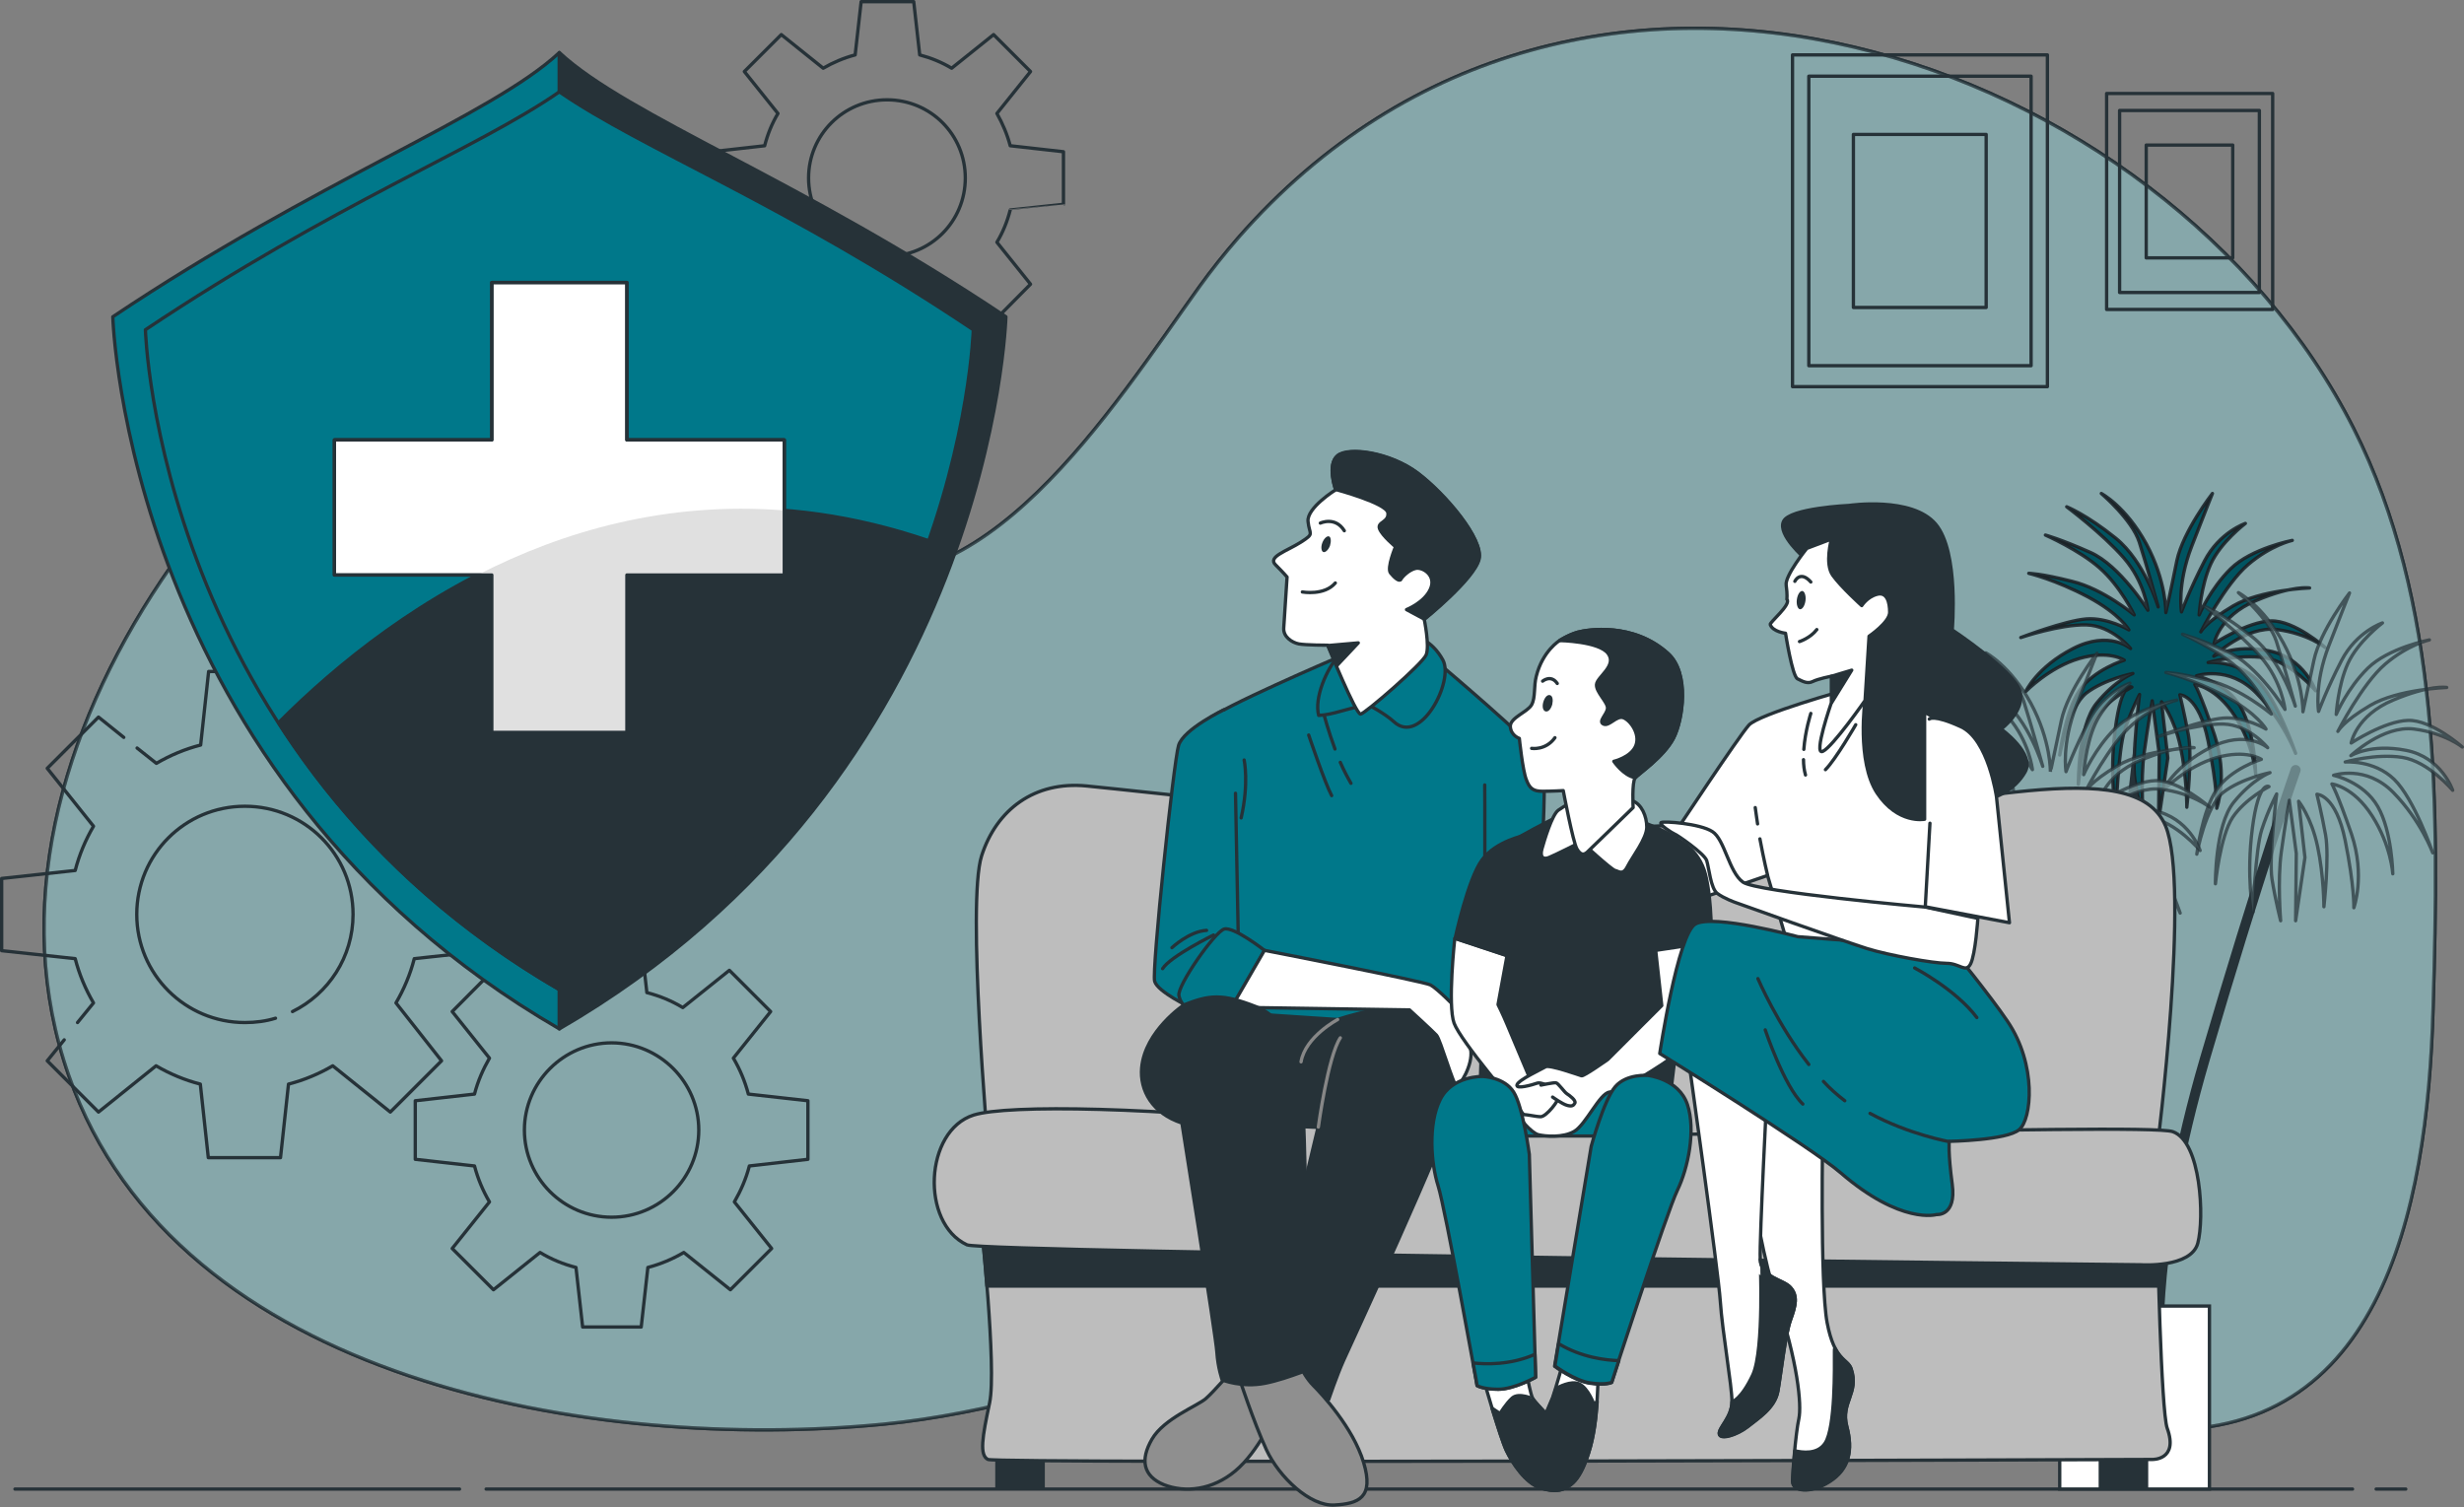 <?xml version="1.0" encoding="utf-8"?>
<!-- Generator: Adobe Illustrator 27.9.5, SVG Export Plug-In . SVG Version: 9.03 Build 54986)  -->
<svg version="1.1" id="Layer_1" xmlns="http://www.w3.org/2000/svg" xmlns:xlink="http://www.w3.org/1999/xlink" x="0px" y="0px"
	 viewBox="0 0 740.5 452.9" style="enable-background:new 0 0 740.5 452.9;" xml:space="preserve">
<rect x="0" y="0" width="740.5" height="452.9" fill="#808080" stroke="none"/>
<style type="text/css">
	.st0{fill:#87A7AA;stroke:#263238;stroke-linecap:round;stroke-linejoin:round;}
	.st1{opacity:0.7;fill:#87A7AA;stroke:#263238;stroke-linecap:round;stroke-linejoin:round;enable-background:new    ;}
	.st2{fill:none;stroke:#263238;stroke-linecap:round;stroke-linejoin:round;}
	.st3{fill:none;stroke:#263238;stroke-width:3;stroke-linecap:round;stroke-linejoin:round;}
	.st4{fill:#00788A;stroke:#263238;stroke-linecap:round;stroke-linejoin:round;}
	.st5{opacity:0.3;enable-background:new    ;}
	.st6{fill:#FFFFFF;stroke:#263238;stroke-miterlimit:10;}
	.st7{fill:#BDBDBD;stroke:#263238;stroke-linecap:round;stroke-linejoin:round;}
	.st8{fill:#263238;stroke:#263238;stroke-linecap:round;stroke-linejoin:round;}
	.st9{fill:#8F8F8F;stroke:#263238;stroke-linecap:round;stroke-linejoin:round;}
	.st10{fill:none;stroke:#878787;stroke-linecap:round;stroke-linejoin:round;}
	.st11{fill:#FFFFFF;stroke:#263238;stroke-linecap:round;stroke-linejoin:round;}
	.st12{fill:#263238;}
	.st13{fill:#E0E0E0;}
</style>
<g id="Background_Simple">
	<path class="st0" d="M707.3,128.7C651.1,17.2,475-46.2,372,71.6c-4,4.6-7.9,9.5-11.5,14.5c-26.3,36.6-65.7,100.1-113.8,84.6
		c-32.9-10.6-55.5-39.9-88.1-51.3c-42.9-15-83.8,15.7-110.1,55c-30.6,45.7-45.2,99.3-27.8,148.9C53.1,415.7,179.2,436.4,265.5,428
		c63.2-6.2,124.2-39.8,187.5-41.9c45.5-1.5,89.1,10.8,130.2,26.2c19,7.1,38,15,58.6,16.9c73.6,7,87.7-65.2,89.4-126
		C733,242.9,733.5,180.7,707.3,128.7L707.3,128.7z"/>
	<path class="st1" d="M707.3,128.7C651.1,17.2,475-46.2,372,71.6c-4,4.6-7.9,9.5-11.5,14.5c-26.3,36.6-65.7,100.1-113.8,84.6
		c-32.9-10.6-55.5-39.9-88.1-51.3c-42.9-15-83.8,15.7-110.1,55c-30.6,45.7-45.2,99.3-27.8,148.9C53.1,415.7,179.2,436.4,265.5,428
		c63.2-6.2,124.2-39.8,187.5-41.9c45.5-1.5,89.1,10.8,130.2,26.2c19,7.1,38,15,58.6,16.9c73.6,7,87.7-65.2,89.4-126
		C733,242.9,733.5,180.7,707.3,128.7L707.3,128.7z"/>
</g>
<g id="Floor">
	<line class="st2" x1="138.1" y1="447.5" x2="4.5" y2="447.5"/>
	<line class="st2" x1="707" y1="447.5" x2="146.1" y2="447.5"/>
	<line class="st2" x1="723" y1="447.5" x2="714.1" y2="447.5"/>
</g>
<g id="Gears">
	<path class="st2" d="M319.6,61.4V45.6l-16-1.8c-0.9-3.4-2.3-6.7-4-9.7l10.1-12.6l-11.1-11.1L286,20.5c-3-1.8-6.2-3.1-9.6-4l-1.8-16
		h-15.8l-1.8,16c-3.4,0.9-6.7,2.3-9.6,4l-12.6-10.1l-11.1,11.1l10.1,12.6c-1.8,3-3.1,6.2-4,9.7l-16,1.8v15.8l16,1.8
		c0.9,3.4,2.3,6.7,4,9.6l-10.1,12.6l11.1,11.2l12.6-10.1c3,1.8,6.2,3.1,9.6,4l1.8,16h15.8l1.8-16c3.4-0.9,6.7-2.3,9.6-4l12.6,10.1
		l11.1-11.2l-10.1-12.6c1.8-3,3.1-6.2,4-9.7C303.6,63.1,319.6,61.4,319.6,61.4z M266.6,77c-13,0-23.6-10.5-23.6-23.5
		s10.5-23.5,23.6-23.5s23.5,10.5,23.5,23.5S279.7,77,266.6,77z"/>
	<path class="st2" d="M19.3,312.5l-5.1,6.3l15.4,15.4l17.3-13.9c4.1,2.4,8.6,4.3,13.3,5.5l2.4,22.1h21.7l2.4-22.1
		c4.7-1.2,9.2-3.1,13.3-5.5l17.3,13.9l15.4-15.4L119,301.4c2.4-4.1,4.3-8.6,5.5-13.3l22.1-2.4V264l-22.1-2.4
		c-1.2-4.7-3.1-9.2-5.5-13.3l13.9-17.4l-15.4-15.4l-17.3,13.9c-4.1-2.4-8.6-4.3-13.3-5.5l-2.4-22.1H62.7l-2.4,22.1
		c-4.7,1.2-9.2,3.1-13.3,5.5l-5.8-4.6 M37.2,221.6l-7.6-6.1l-15.4,15.4l13.9,17.4c-2.4,4.1-4.3,8.6-5.5,13.3L0.5,264v21.7l22.1,2.4
		c1.2,4.7,3.1,9.2,5.5,13.3l-4.8,5.9 M82.8,306c-2.9,0.9-6,1.3-9.2,1.3c-17.9,0-32.5-14.5-32.5-32.5s14.5-32.5,32.5-32.5
		s32.5,14.5,32.5,32.5c0,12.8-7.4,23.9-18.2,29.2"/>
	<path class="st2" d="M242.8,348.4v-17.6l-17.9-2c-1-3.8-2.5-7.4-4.5-10.8l11.2-14l-12.4-12.4l-14,11.2c-3.3-2-6.9-3.5-10.8-4.5
		l-2-17.9H175l-2,17.9c-3.8,1-7.4,2.5-10.8,4.5l-14-11.2L135.9,304l11.2,14c-1.9,3.3-3.5,6.9-4.5,10.8l-17.8,2v17.6l17.8,2
		c1,3.8,2.5,7.4,4.5,10.8l-11.2,14l12.4,12.4l14-11.2c3.3,2,6.9,3.5,10.8,4.5l2,17.9h17.6l2-17.9c3.8-1,7.4-2.5,10.8-4.5l14,11.2
		l12.4-12.4l-11.2-14c1.9-3.3,3.5-6.9,4.5-10.8L242.8,348.4L242.8,348.4z M183.8,365.8c-14.5,0-26.2-11.8-26.2-26.2
		s11.8-26.2,26.2-26.2s26.2,11.8,26.2,26.2S198.3,365.8,183.8,365.8z"/>
</g>
<g id="Pictures">
	<rect x="538.7" y="16.5" class="st2" width="76.6" height="99.7"/>
	<rect x="543.6" y="22.9" class="st2" width="66.8" height="87"/>
	<rect x="557" y="40.4" class="st2" width="39.9" height="52"/>
	<rect x="633.1" y="28.1" class="st2" width="49.9" height="64.9"/>
	<rect x="637" y="33.2" class="st2" width="42" height="54.7"/>
	<rect x="645" y="43.6" class="st2" width="26" height="33.9"/>
</g>
<g id="Plant">
	<path class="st3" d="M689.9,231.4c0,0-11.3,32.3-27.3,86.9c-16,54.6-13.8,88.7-13.8,88.7"/>
	<path class="st3" d="M645.9,204.1c0,0-10.6,56-4.6,88.7c6,32.6-5,77.3-5,77.3"/>
	<path class="st4" d="M650.9,184.1c0,0,0.2-9.4-5.9-20.7c-6.2-11.3-13.5-15.1-13.5-15.1s9.2,7.8,11.4,14.6s5.7,19.5,5.7,19.5
		s-4-13.6-12.8-20.7c-8.8-7.1-14.7-9.4-14.7-9.4s10.7,8,17.1,15.3s7.3,15.8,7.3,15.8s-8.3-13.4-17.3-17.4s-13.5-5.2-13.5-5.2
		s10.2,4.5,16.3,9.9c6.2,5.4,10.4,14.1,10.4,14.1s-9.2-7.8-18.7-10.1c-9.5-2.4-13-2.4-13-2.4s8,1.9,17.8,7.1
		c9.7,5.2,12.3,9.9,12.3,9.9s-6.4-3.8-12.8-3.3c-6.4,0.5-19.7,5.6-19.7,5.6s11.8-4,19.7-3.8c7.8,0.2,13.3,7.1,13.3,7.1
		s-6.4-5.6-17.3,0c-10.9,5.6-14.2,12.9-14.2,12.9s7.1-7.3,16.1-9.9c9-2.6,13.5,0.5,13.5,0.5s-9.2,2.8-13.5,9.2
		c-4.3,6.4-5.9,19.3-5.9,19.3s2.6-14.3,8-18.6c5.5-4.2,14-5.9,14-5.9s-5.2,1.9-10.9,8.9s-5.5,24.4-5.5,24.4s1.4-14.3,5.2-20
		c3.8-5.6,10.9-9.2,10.9-9.2s-3.1-2.1-5,12.5c-1.9,14.6,0.2,25.2,0.2,25.2s0.7-18.8,2.6-24.7c1.9-5.9,4.5-10.8,4.5-10.8
		s-2.4,19.3-1.4,25.6s2.6,12.5,2.6,12.5s-1-12,0.2-20.7c1.2-8.7,2.4-15.5,2.4-15.5l2.1,16l-0.2,20.2l2.8-19l-1.9-16.9
		c0,0,3.8,4.7,5.7,13.6c1.9,8.9,1.9,18.1,1.9,18.1s1.7-15.1,0.5-21.6c-1.2-6.6-2.6-12.2-2.6-12.2s5.7,0,8.5,13.9s2.6,20.2,2.6,20.2
		s3.5-9.6-0.7-22.1s-5.9-15.1-5.9-15.1s6.4,0.7,12.1,9.6s6.2,17.4,6.2,17.4s-0.2-12.7-4.5-20.2s-13.3-9.4-13.3-9.4s9.7-3.3,18,5.2
		c8.3,8.5,11.8,18.1,11.8,18.1s-5.5-16.2-11.6-22.1s-14.7-5.2-14.7-5.2s9.2-2.6,17.1-1.4s15.2,9.9,15.2,9.9s-3.3-9.9-14-12
		s-16.6,1.6-16.6,1.6s9.7-9.2,19-8s14.5,5.4,14.5,5.4s-9.2-8.2-16.3-8c-7.1,0.2-17.1,6.8-17.1,6.8s1.4-8.2,12.6-12.9
		c11.1-4.7,16.1-3.8,16.1-3.8s-14.7,0.5-23,5.4s-9.7,7.8-9.7,7.8s7.3-14.3,14.2-20.2s13.3-7.3,13.3-7.3s-12.3,2.4-18.5,8.5
		s-9.5,13.9-9.5,13.9s0.5-8.7,3.5-15.3s10.4-12.2,10.4-12.2s-7.8,2.6-12.3,11.3s-6.9,15.3-6.9,15.3s-1.4-8.2,3.1-19.8
		s6.2-15.8,6.2-15.8s-8.8,11.3-10.7,20.2C652.4,177.5,650.9,184.1,650.9,184.1L650.9,184.1z"/>
	<path class="st5" d="M650.9,184.1c0,0,0.2-9.4-5.9-20.7c-6.2-11.3-13.5-15.1-13.5-15.1s9.2,7.8,11.4,14.6s5.7,19.5,5.7,19.5
		s-4-13.6-12.8-20.7c-8.8-7.1-14.7-9.4-14.7-9.4s10.7,8,17.1,15.3s7.3,15.8,7.3,15.8s-8.3-13.4-17.3-17.4s-13.5-5.2-13.5-5.2
		s10.2,4.5,16.3,9.9c6.2,5.4,10.4,14.1,10.4,14.1s-9.2-7.8-18.7-10.1c-9.5-2.4-13-2.4-13-2.4s8,1.9,17.8,7.1
		c9.7,5.2,12.3,9.9,12.3,9.9s-6.4-3.8-12.8-3.3c-6.4,0.5-19.7,5.6-19.7,5.6s11.8-4,19.7-3.8c7.8,0.2,13.3,7.1,13.3,7.1
		s-6.4-5.6-17.3,0c-10.9,5.6-14.2,12.9-14.2,12.9s7.1-7.3,16.1-9.9c9-2.6,13.5,0.5,13.5,0.5s-9.2,2.8-13.5,9.2
		c-4.3,6.4-5.9,19.3-5.9,19.3s2.6-14.3,8-18.6c5.5-4.2,14-5.9,14-5.9s-5.2,1.9-10.9,8.9s-5.5,24.4-5.5,24.4s1.4-14.3,5.2-20
		c3.8-5.6,10.9-9.2,10.9-9.2s-3.1-2.1-5,12.5c-1.9,14.6,0.2,25.2,0.2,25.2s0.7-18.8,2.6-24.7c1.9-5.9,4.5-10.8,4.5-10.8
		s-2.4,19.3-1.4,25.6s2.6,12.5,2.6,12.5s-1-12,0.2-20.7c1.2-8.7,2.4-15.5,2.4-15.5l2.1,16l-0.2,20.2l2.8-19l-1.9-16.9
		c0,0,3.8,4.7,5.7,13.6c1.9,8.9,1.9,18.1,1.9,18.1s1.7-15.1,0.5-21.6c-1.2-6.6-2.6-12.2-2.6-12.2s5.7,0,8.5,13.9s2.6,20.2,2.6,20.2
		s3.5-9.6-0.7-22.1s-5.9-15.1-5.9-15.1s6.4,0.7,12.1,9.6s6.2,17.4,6.2,17.4s-0.2-12.7-4.5-20.2s-13.3-9.4-13.3-9.4s9.7-3.3,18,5.2
		c8.3,8.5,11.8,18.1,11.8,18.1s-5.5-16.2-11.6-22.1s-14.7-5.2-14.7-5.2s9.2-2.6,17.1-1.4s15.2,9.9,15.2,9.9s-3.3-9.9-14-12
		s-16.6,1.6-16.6,1.6s9.7-9.2,19-8s14.5,5.4,14.5,5.4s-9.2-8.2-16.3-8c-7.1,0.2-17.1,6.8-17.1,6.8s1.4-8.2,12.6-12.9
		c11.1-4.7,16.1-3.8,16.1-3.8s-14.7,0.5-23,5.4s-9.7,7.8-9.7,7.8s7.3-14.3,14.2-20.2s13.3-7.3,13.3-7.3s-12.3,2.4-18.5,8.5
		s-9.5,13.9-9.5,13.9s0.5-8.7,3.5-15.3s10.4-12.2,10.4-12.2s-7.8,2.6-12.3,11.3s-6.9,15.3-6.9,15.3s-1.4-8.2,3.1-19.8
		s6.2-15.8,6.2-15.8s-8.8,11.3-10.7,20.2C652.4,177.5,650.9,184.1,650.9,184.1L650.9,184.1z"/>
	<path class="st3" d="M615.8,247.4c0,0,0.7,36.5,8.9,67.4s15.2,72.7,12.4,91.2"/>
	<path class="st1" d="M692.1,213.9c0,0,0.2-9.4-5.9-20.7c-6.2-11.3-13.5-15.1-13.5-15.1s9.2,7.8,11.4,14.6s5.7,19.5,5.7,19.5
		s-4-13.6-12.8-20.7c-8.8-7.1-14.7-9.4-14.7-9.4s10.7,8,17.1,15.3s7.3,15.8,7.3,15.8s-8.3-13.4-17.3-17.4s-13.5-5.2-13.5-5.2
		s10.2,4.5,16.3,9.9c6.2,5.4,10.4,14.1,10.4,14.1s-9.2-7.8-18.7-10.1c-9.5-2.4-13-2.4-13-2.4s8,1.9,17.8,7.1
		c9.7,5.2,12.3,9.9,12.3,9.9s-6.4-3.8-12.8-3.3s-19.7,5.6-19.7,5.6s11.8-4,19.7-3.8c7.8,0.2,13.3,7.1,13.3,7.1s-6.4-5.6-17.3,0
		c-10.9,5.6-14.2,12.9-14.2,12.9s7.1-7.3,16.1-9.9c9-2.6,13.5,0.5,13.5,0.5s-9.2,2.8-13.5,9.2c-4.3,6.4-5.9,19.3-5.9,19.3
		s2.6-14.3,8-18.6c5.5-4.2,14-5.9,14-5.9s-5.2,1.9-10.9,8.9c-5.7,7.1-5.5,24.5-5.5,24.5s1.4-14.3,5.2-20c3.8-5.6,10.9-9.2,10.9-9.2
		s-3.1-2.1-5,12.5c-1.9,14.6,0.2,25.2,0.2,25.2s0.7-18.8,2.6-24.7c1.9-5.9,4.5-10.8,4.5-10.8s-2.4,19.3-1.4,25.6s2.6,12.5,2.6,12.5
		s-1-12,0.2-20.7c1.2-8.7,2.4-15.5,2.4-15.5l2.1,16l-0.2,20.2l2.8-19l-1.9-16.9c0,0,3.8,4.7,5.7,13.6c1.9,8.9,1.9,18.1,1.9,18.1
		s1.7-15,0.5-21.6c-1.2-6.6-2.6-12.2-2.6-12.2s5.7,0,8.5,13.9c2.8,13.9,2.6,20.2,2.6,20.2s3.5-9.6-0.7-22.1
		c-4.3-12.5-5.9-15.1-5.9-15.1s6.4,0.7,12.1,9.6c5.7,8.9,6.2,17.4,6.2,17.4s-0.2-12.7-4.5-20.2s-13.3-9.4-13.3-9.4s9.7-3.3,18,5.2
		c8.3,8.5,11.8,18.1,11.8,18.1s-5.5-16.2-11.6-22.1s-14.7-5.2-14.7-5.2s9.2-2.6,17.1-1.4s15.2,9.9,15.2,9.9s-3.3-9.9-14-12
		s-16.6,1.6-16.6,1.6s9.7-9.2,19-8s14.5,5.4,14.5,5.4s-9.2-8.2-16.3-8c-7.1,0.2-17.1,6.8-17.1,6.8s1.4-8.2,12.6-12.9
		c11.1-4.7,16.1-3.8,16.1-3.8s-14.7,0.5-23,5.4s-9.7,7.8-9.7,7.8s7.3-14.3,14.2-20.2s13.3-7.3,13.3-7.3s-12.3,2.4-18.5,8.5
		s-9.5,13.9-9.5,13.9s0.5-8.7,3.5-15.3s10.4-12.2,10.4-12.2s-7.8,2.6-12.3,11.3s-6.9,15.3-6.9,15.3s-1.4-8.2,3.1-19.8
		s6.2-15.8,6.2-15.8s-8.8,11.3-10.7,20.2C693.5,207.4,692.1,213.9,692.1,213.9L692.1,213.9z"/>
	<path class="st1" d="M616.2,232c0,0,0.2-9.4-5.9-20.7c-6.2-11.3-13.5-15.1-13.5-15.1s9.2,7.8,11.4,14.6s5.7,19.5,5.7,19.5
		s-4-13.6-12.8-20.7c-8.8-7.1-14.7-9.4-14.7-9.4s10.7,8,17.1,15.3s7.3,15.8,7.3,15.8s-8.3-13.4-17.3-17.4s-13.5-5.2-13.5-5.2
		s10.2,4.5,16.3,9.9c6.2,5.4,10.4,14.1,10.4,14.1s-9.2-7.8-18.7-10.1c-9.5-2.4-13-2.4-13-2.4s8,1.9,17.8,7.1
		c9.7,5.2,12.3,9.9,12.3,9.9s-6.4-3.8-12.8-3.3c-6.4,0.5-19.7,5.6-19.7,5.6s11.8-4,19.7-3.8c7.8,0.2,13.3,7.1,13.3,7.1
		s-6.4-5.6-17.3,0c-10.9,5.6-14.2,12.9-14.2,12.9s7.1-7.3,16.1-9.9c9-2.6,13.5,0.5,13.5,0.5s-9.2,2.8-13.5,9.2s-5.9,19.3-5.9,19.3
		s2.6-14.3,8-18.6c5.5-4.2,14-5.9,14-5.9s-5.2,1.9-10.9,8.9s-5.5,24.5-5.5,24.5s1.4-14.3,5.2-20c3.8-5.6,10.9-9.2,10.9-9.2
		s-3.1-2.1-5,12.5c-1.9,14.6,0.2,25.2,0.2,25.2s0.7-18.8,2.6-24.7c1.9-5.9,4.5-10.8,4.5-10.8s-2.4,19.3-1.4,25.6s2.6,12.5,2.6,12.5
		s-1-12,0.2-20.7c1.2-8.7,2.4-15.5,2.4-15.5l2.1,16l-0.2,20.2l2.8-19l-1.9-16.9c0,0,3.8,4.7,5.7,13.6c1.9,8.9,1.9,18.1,1.9,18.1
		s1.7-15,0.5-21.6c-1.2-6.6-2.6-12.2-2.6-12.2s5.7,0,8.5,13.9s2.6,20.2,2.6,20.2s3.5-9.6-0.7-22.1s-5.9-15.1-5.9-15.1
		s6.4,0.7,12.1,9.6c5.7,8.9,6.2,17.4,6.2,17.4s-0.2-12.7-4.5-20.2c-4.3-7.5-13.3-9.4-13.3-9.4s9.7-3.3,18,5.2
		c8.3,8.5,11.8,18.1,11.8,18.1s-5.5-16.2-11.6-22.1s-14.7-5.2-14.7-5.2s9.2-2.6,17.1-1.4s15.2,9.9,15.2,9.9s-3.3-9.9-14-12
		c-10.7-2.1-16.6,1.6-16.6,1.6s9.7-9.2,19-8s14.5,5.4,14.5,5.4s-9.2-8.2-16.3-8c-7.1,0.2-17.1,6.8-17.1,6.8s1.4-8.2,12.6-12.9
		c11.1-4.7,16.1-3.8,16.1-3.8s-14.7,0.5-23,5.4s-9.7,7.8-9.7,7.8s7.3-14.3,14.2-20.2s13.3-7.3,13.3-7.3s-12.3,2.4-18.5,8.5
		s-9.5,13.9-9.5,13.9s0.5-8.7,3.5-15.3s10.4-12.2,10.4-12.2s-7.8,2.6-12.3,11.3s-6.9,15.3-6.9,15.3s-1.4-8.2,3.1-19.8
		s6.2-15.8,6.2-15.8s-8.8,11.3-10.7,20.2C617.6,225.5,616.2,232.1,616.2,232L616.2,232z"/>
	<rect x="619" y="392.5" class="st6" width="45" height="55"/>
</g>
<g id="Couch">
	<path class="st7" d="M433,247.7c0,0-91-10-106.5-11.5c-15.5-1.5-27,7-31.5,21s2,88,2,88h351.3c0,0,10-79.2,2.5-97
		c-9.5-22.5-62-5-115-2S468,250.2,433,247.7L433,247.7z"/>
	<rect x="299.6" y="435.5" class="st8" width="13.9" height="11.6"/>
	<rect x="631.2" y="435.5" class="st8" width="13.9" height="11.6"/>
	<path class="st7" d="M294.7,365.7c0,0,4.9,45.6,2.7,55.9c-2.2,10.3-3.1,15.7-0.5,17s349.9,0,349.9,0s8,0.3,4.5-9.4
		c-1.8-4.9-3.1-57.7-2.7-59.5S294.7,365.7,294.7,365.7L294.7,365.7z"/>
	<path class="st8" d="M648.7,386.5c-0.2-9.1-0.3-16.1-0.1-16.8c0.5-1.8-353.9-4-353.9-4s1,9.5,1.9,20.8H648.7z"/>
	<path class="st7" d="M643.5,380.1c0,0,15,1,17-6.5s1-30.5-7.5-33.5c-8.5-3-200.4,4.5-252.9-1.5c-52.5-6-97.4-6.7-107.5-3.5
		c-14.8,4.7-16,32.5-2,39C295.5,376.4,643.5,380.1,643.5,380.1L643.5,380.1z"/>
</g>
<g id="Characters">
	<path class="st4" d="M401.5,197.8c0,0-35.1,15-38.9,18.8s-4.9,86.2-4.9,86.2l79.5,10.4l9-26.6l15,1.2c0,0,4.7-55.4,2.1-60
		c-2.6-4.6-31-28.5-31-28.5L401.5,197.8L401.5,197.8z"/>
	<path class="st9" d="M370.4,411.7c0,0-5.5,6.4-8,8.6s-12.6,6-16.2,12.2c-3.6,6.2-2.7,11.1,3.6,13.7c6.4,2.5,14.6,1.6,21.5-4.2
		c6.9-5.8,11.7-16.8,11.7-16.8l-5.5-15.3L370.4,411.7L370.4,411.7z"/>
	<path class="st8" d="M377.9,304.8l24.1,1.6c0,0,16.8-6,24.9-2.1s12.6,16.8,10.2,27.3s-31.2,72.5-33.3,77.2
		c-2.1,4.7-4.5,11.8-4.5,11.8s-8.4,0.5-12.9-2.6s-6.8-10.2-6.8-10.2l16.5-69l-11-0.5L377.9,304.8L377.9,304.8z"/>
	<path class="st10" d="M396.2,338.7c0,0,2.9-21.3,6.6-26.8"/>
	<path class="st10" d="M402,306.4c0,0-9.7,5.1-11,12.7"/>
	<path class="st4" d="M367.8,213.3c0,0-12.1,5.8-13.6,10.7c-1.5,4.9-8.1,67.7-7.2,70.9c0.9,3.2,10.7,7.8,10.7,7.8
		s14.5-16.2,14.5-17.4s-0.9-46.9-0.9-46.9"/>
	<path class="st4" d="M380,285.6c0,0-9.2-7.2-12.1-6.4c-2.9,0.9-14.2,17.1-13.6,20c0.6,2.9,2.9,4.9,7.2,5.5s7.5-0.3,8.7-2
		C371.3,301,380,285.7,380,285.6L380,285.6z"/>
	<path class="st4" d="M364.7,281c0,0-13,6.4-15.3,10.1"/>
	<path class="st4" d="M352.2,284.8c0,0,5.2-4.9,10.4-5.2"/>
	<path class="st4" d="M373.9,228.4c0,0,1.5,6.9-0.9,17.4"/>
	<path class="st2" d="M402.8,229.1c1,2.3,2.1,4.4,3.2,6.3"/>
	<path class="st2" d="M397.9,214.8c0,0,1.3,4.9,3.3,10.3"/>
	<path class="st2" d="M393.3,220.9c0,0,4.9,14.5,6.9,18.2"/>
	<path class="st2" d="M446.2,235.9c0,0,0.3,39.9-0.6,48.6"/>
	<path class="st4" d="M402.4,196.9c-3.7,4.1-7.5,12.8-6.1,18.1c2.1-0.1,4.3-0.6,6.4-1.2c3.5-1,8.3-2.1,8.3-2.1s5.2,2.7,7.9,5.2
		c8,7.4,18.2-12.3,14.7-18.6c-3.3-6-8.1-7-8.1-7S410.5,188,402.4,196.9L402.4,196.9z"/>
	<path class="st11" d="M401.4,147.2c0,0-8.7,5.4-8.3,9.5s2.1,3.5-2.1,6.2s-10.1,4.4-7.7,6.8s3.5,3.7,3.5,3.7s-0.8,12.6-1,15.3
		c-0.2,2.7,2.5,4.4,4.5,4.8c2.1,0.4,8.7,0.4,8.7,0.4s8.5,20.9,9.9,20.7s18.6-15.1,19.7-17.8s-0.6-10.8-0.6-10.8s14.9-12,16.4-18
		s-10.1-19.7-18.4-25.9s-20.7-7.9-24-5.2S401.4,147.2,401.4,147.2L401.4,147.2z"/>
	<path class="st8" d="M426,142.2c-8.3-6.2-20.7-7.9-24-5.2s-0.6,10.1-0.6,10.1s15.3,4.1,15.7,7s-3.3,2.7-2.5,4.8
		c0.8,2.1,4.8,5.4,4.8,5.4s-2.7,6.4-1.5,7.9s2.7,2.7,3.1,1.9s2.5-2.9,4.5-3.3c2.1-0.4,6.2,2.1,4.4,6.2s-7.2,6.2-7.2,6.2l5.4,2.9
		c0,0,14.9-12,16.4-18S434.2,148.5,426,142.2L426,142.2z"/>
	<path class="st12" d="M399.7,164c-0.5,1.3-1.4,2.1-2,1.9s-0.8-1.5-0.3-2.8c0.5-1.3,1.4-2.1,2-1.9S400.1,162.7,399.7,164z"/>
	<path class="st2" d="M396.8,157.2c0,0,4.5-2.1,7.2,2.3"/>
	<polygon class="st8" points="399.1,194 408.2,193.2 401.8,200 	"/>
	<path class="st2" d="M391.4,177.9c0,0,6.6,1.2,9.9-2.7"/>
	<path class="st11" d="M380,285.6c0,0,47.8,9.3,49.9,10.4s7.6,6.8,9.5,8.7c1.9,1.9,1.9,6.1,2.6,10.8c0.7,4.7-3.3,10.8-4.2,10.9
		c-0.9,0.2-4.9-14-6.1-15.3s-8.1-7.6-8.1-7.6l-53.5-0.8L380,285.6L380,285.6z"/>
	<path class="st9" d="M372.2,413.5c0,0,4.6,14,8.4,22.2c3.8,8.2,13.1,17,20.4,16.6c7.3-0.4,12-2.2,8.8-12.8s-12.8-20.8-15-23
		s-3.5-4.9-3.5-4.9l-0.9-1.8L372.2,413.5L372.2,413.5z"/>
	<path class="st8" d="M355.8,302c0,0-11.7,7.8-12.7,18.9c-0.6,6.8,3.2,13.7,12.1,16.6c0,0,10.2,64,10.5,68.8s1.6,8.4,1.6,8.4
		s5.8,2.4,12.9,1s16.3-5.5,16.3-5.5s-3.1-15.5-3.4-17.9c-0.3-2.4-0.8-53.5-1.8-63.8s-3.7-22-13.9-26S363.4,299,355.8,302L355.8,302z
		"/>
	<path class="st2" d="M355.3,337.4c0,0-1.9-12.6-1.1-22.3"/>
	<path class="st11" d="M554.5,207.4c0,0-25.9,7.2-28.9,10.5c-3,3.3-22.4,32.6-22.4,32.6l8.7,19.2l19.3-6.6l5.5,18.8
		c0,0,0.3,0,16.1,3.8s33.9-0.4,33.9-0.4l8.5-56.5c0,0,2,0.2-4.5-7.8S554.5,207.4,554.5,207.4L554.5,207.4z"/>
	<path class="st2" d="M542,228.3c0,1.6,0.2,3.2,0.6,4.6"/>
	<path class="st2" d="M544.2,214.4c0,0-1.7,5.2-2.1,10.8"/>
	<path class="st2" d="M557.7,217.8c0,0-6,10.4-9.1,13.5"/>
	<path class="st2" d="M528.2,247.6c-0.2-1.6-0.5-3.2-0.7-4.9"/>
	<path class="st2" d="M531.2,263c0,0-1.1-4.5-2.3-10.9"/>
	<path class="st8" d="M474.3,242.4c0,0-17.2,8.1-22.6,12.3c-5.4,4.2-6.9,73.9-6.9,73.9l57,2.2c0,0,9.1-70.5,4.7-76.4
		C502.1,248.6,481.2,242.4,474.3,242.4L474.3,242.4z"/>
	<polygon class="st4" points="438.7,341.4 502.8,341.4 492,323.6 445.6,323.5 	"/>
	<path class="st11" d="M472.9,240.7c0,0-2.6,1.4-4.6,2.8c-1.9,1.4-4.2,9.1-4.9,11.6c-0.7,2.5,0.4,3.3,2.1,2.6
		c1.8-0.7,9.7-4.7,9.7-4.7s9.1,8.4,10.2,8.6c1,0.2,2.3,1.6,3.7-1.2c1.4-2.8,5.8-8.4,5.8-11.8s-1.6-6.9-4.2-7.9
		C488,239.6,476.6,238.7,472.9,240.7L472.9,240.7z"/>
	<path class="st11" d="M468.7,192.5c0,0-5.1,3.1-7,10.7c-0.8,3-0.2,6.4-1.4,8.6s-6.6,3.9-6.4,6.6s2.7,3.5,2.7,3.5s1,9.7,2.1,12.4
		c1,2.7,2.1,3.5,4.9,3.5s6.2-0.2,6.2-0.2s2.9,15.4,4.1,17.5c1.2,2.1,2.3,1.9,3.5,0.6c1.2-1.2,13.4-13,13.4-13s-0.4-7.6,0.6-8.9
		c1-1.2,8.6-6.4,11.5-11.9c2.9-5.6,4.9-19.6-1.6-25.5c-10.5-9.5-24.3-7.2-27.2-6.4C471.2,190.9,468.7,192.5,468.7,192.5L468.7,192.5
		z"/>
	<path class="st8" d="M502.9,221.9c2.9-5.6,4.9-19.6-1.6-25.5c-10.5-9.5-24.3-7.2-27.2-6.4s-5.4,2.5-5.4,2.5s11.9,0.2,14.6,3.9
		c2.7,3.7-3.3,7-3.5,9.3s3.5,5.4,3.3,7.2c-0.2,1.9-2.9,3.9-1.2,4.7s3.9-2.7,6-1.9c2.1,0.8,5.1,4.9,3.7,8.4c-1.4,3.5-6.6,4.7-6.6,4.7
		s2.9,4.3,6.4,4.9C492.4,232.6,500,227.5,502.9,221.9L502.9,221.9z"/>
	<path class="st12" d="M466.5,211.7c-0.4,1.4-1.2,2.3-2,2.1s-1.1-1.4-0.7-2.8c0.4-1.4,1.2-2.3,2-2.1S466.8,210.3,466.5,211.7z"/>
	<path class="st2" d="M460.3,224.9c0,0,4.2,0.7,7-3.2"/>
	<path class="st2" d="M463.6,204.7c0,0,2.5-2.1,4.4,0.7"/>
	<path class="st11" d="M437.2,282c0,0-2.2,20.1-0.2,25.5c2,5.4,18.9,25.3,19.6,25.8c0.7,0.5,2.2,4.2,6.4,5.2
		c4.2,1,10.8-1.7,10.8-5.4S459.3,323,459.3,323s-5.2-12.3-6.4-15.2s-2.7-5.9-2.7-5.9l2.7-14.7L437.2,282L437.2,282z"/>
	<path class="st8" d="M458.4,251c0,0-8.8,1.7-13,7.4c-4.2,5.6-8.1,23.6-8.1,23.6l17.2,5.7l3.2-12.3"/>
	<path class="st11" d="M506.5,254.5c0,0,2.5,1,4.4,5.9c2,4.9,2,33.9,2.2,39.1c0.2,5.2-0.7,8.8-0.7,8.8c3.9,0.9-22.5,19-28.7,19.9
		c-3,0.4-7.1,9.8-10.6,11.8c-3.4,2-8.8,1.5-10.8,1s-6.4-5.4-5.4-5.9c1-0.5,4.4,0.5,6.1,0.5s5.6-4.9,5.6-6.4s-5.2-4.2-6.6-3.7
		s-6.6,2-6.1,0.5c0.5-1.5,7.4-4.7,8.6-5.4s10.1,2.5,10.8,2.7c0.7,0.2,7.9-4.9,7.9-4.9l16.2-16.2l-2.7-24.6"/>
	<path class="st11" d="M463.1,326.1c0,0,3.8-0.8,4.5-0.7s2.5,2.8,3.3,3.3s2.8,2,2.4,2.8c-0.4,0.7-0.8,1.1-2.3,0.7
		c-1.5-0.4-4.4-2.5-4.4-2.5"/>
	<path class="st8" d="M502,251.8c2,0,8.6,3.1,10.6,11.2s1.7,20.1,1.7,20.1l-16.7,2.5l-1.7-11.7"/>
	<path class="st11" d="M469.9,408.9c0,0-2.5,8.9-3.3,11.1c-0.8,2.2-4.3,9.1-5.1,14.4s0.8,12.6,5.3,13.1c4.4,0.5,7.8-1.8,10.6-10.8
		c2.9-9,2.6-20.3,2.9-21.6C480.6,413.9,469.9,408.9,469.9,408.9L469.9,408.9z"/>
	<path class="st8" d="M477.4,436.7c1.7-5.2,2.3-11.1,2.6-15.5l-1,0.8c0,0-1.7-4.8-4.4-6.1c-2.5-1.1-6.3,1-7,1.4
		c-0.3,1.1-0.6,2-0.8,2.6c-0.8,2.2-4.3,9.1-5.1,14.4s0.8,12.6,5.3,13.1C471.1,448,474.5,445.7,477.4,436.7z"/>
	<path class="st11" d="M446.2,415.7c0,0,4.6,16.2,6.5,20.2c1.9,4,5.8,9.7,10.1,11.2s7.9,1,9.4-1.7s3.9-6.5,0.1-11.6
		c-3.7-5.1-10.8-12-11.6-13.4s-1.7-6.8-1.7-6.8L446.2,415.7L446.2,415.7z"/>
	<path class="st8" d="M454.5,420.1c-1.9,1.7-3.7,4.7-3.7,4.7l-2.4-1.6c1.5,4.8,3.3,10.5,4.3,12.7c1.9,4,5.8,9.7,10.1,11.2
		s7.9,1,9.4-1.7s3.9-6.5,0.1-11.6c-3.7-5.1-10.8-12-11.6-13.4C460.8,420.4,456.5,418.4,454.5,420.1L454.5,420.1z"/>
	<path class="st4" d="M445.6,323.5c0,0-9.2-0.3-12.8,7c-3.6,7.2-2.8,19-0.6,25.9s11.7,60,11.7,60s1.7,1.1,6.4,1.1s11.2-3.6,11.2-3.6
		l-1.9-67c0,0-1.9-14.3-4.7-18.7C452.1,323.7,445.6,323.5,445.6,323.5L445.6,323.5z"/>
	<path class="st4" d="M461.3,407c-7.4,3.3-15,3-18.6,2.6c0.8,4.1,1.2,6.8,1.2,6.8s1.7,1.1,6.4,1.1s11.2-3.6,11.2-3.6L461.3,407
		L461.3,407z"/>
	<path class="st4" d="M495.3,323.2c0,0,9.2,1,11.8,8.7c2.6,7.7,0.2,19.2-3,25.8s-19.8,57.8-19.8,57.8s-1.8,0.9-6.5,0.2
		s-10.6-5.1-10.6-5.1l11-66.1c0,0,3.8-13.9,7.2-17.9S495.3,323.2,495.3,323.2z"/>
	<path class="st4" d="M468.4,403.8c6.9,4.2,14.4,5,18.1,5.1c-1.3,4-2.1,6.5-2.1,6.5s-1.8,0.9-6.5,0.2s-10.6-5.1-10.6-5.1
		L468.4,403.8L468.4,403.8z"/>
	<path class="st11" d="M520.8,319.1c0,0,6.3,51.2,12.9,70.6c6.6,19.5,7.8,32.6,6.9,36.7c-0.9,4.1-1.9,16-1.9,18.8s5,3.8,11,0
		s7.2-9.4,5.3-16.6c-1.9-7.2,3.8-10,1.3-17.3c-1-3-5-2.2-7.2-13.8c-2.2-11.6-1.3-59.6-1.3-59.6L520.8,319.1L520.8,319.1z"/>
	<path class="st8" d="M555,428.7c-1.9-7.2,3.8-10,1.3-17.3c-0.7-2.1-2.9-2.4-4.9-6.3c-0.1,0.3-0.1,0.6-0.1,1
		c0,4.7,0.3,22.9-2.8,27.6c-2.3,3.5-6.9,2.8-9.1,2.3c-0.4,4-0.6,7.9-0.6,9.3c0,2.8,5,3.8,11,0S556.9,435.9,555,428.7L555,428.7z"/>
	<path class="st11" d="M507.3,317.3c0,0,9.1,64.7,9.7,73.8s3.5,25.4,3.5,30.1s-4.1,7.9-3.8,9.7s5.3,0.3,8.5-2.2
		c3.1-2.5,8.2-5.6,9.1-10.7c0.9-5,2.2-17,3.8-21.4c1.6-4.4,2.2-7.2,0-9.7s-8.8-2.8-9.1-8.5c-0.3-5.6,2.2-53.4,2.2-53.4L507.3,317.3
		L507.3,317.3z"/>
	<path class="st8" d="M526.8,413.1c-3.5,7.5-6.3,8.2-6.3,8.2c0,4.7-4.1,7.9-3.8,9.7s5.3,0.3,8.5-2.2c3.1-2.5,8.2-5.6,9.1-10.7
		c0.9-5,2.2-17,3.8-21.4c1.6-4.4,2.2-7.2,0-9.7s-8.8-2.8-9.1-8.5C529,378.5,530.2,405.5,526.8,413.1L526.8,413.1z"/>
	<path class="st4" d="M540.3,281.5c0,0-25.4-6.9-30.8-3.8c-5.3,3.1-10.7,38.9-10.7,38.9s45.4,28.1,54.3,35.8
		C571.4,368.2,582,365,582,365s6,0.6,4.7-9.1c-1.3-9.7-0.9-12.9-0.9-12.9s17.3-0.3,21-3.5c3.8-3.1,5.4-19.5-3.5-32.6
		c-5.1-7.6-16.7-21.8-16.7-21.8L540.3,281.5L540.3,281.5z"/>
	<path class="st4" d="M575.4,290.9c0,0,12.3,6.4,18.7,14.9"/>
	<path class="st4" d="M585.8,343.1c0,0-12.2-2.2-23.8-8.5"/>
	<path class="st4" d="M548,325c2,2.2,4.2,4.1,6.4,5.8"/>
	<path class="st4" d="M528.3,294.1c0,0,6,14,15.3,25.8"/>
	<path class="st4" d="M530.5,309.5c0,0,5.7,17,11.3,22.3"/>
	<path class="st8" d="M542.4,167.8c0,0-8.3-7.1-6.4-11.1c1.8-4,19.7-4.8,19.7-4.8s18.9-2.8,26,5.6s5,31.8,5,31.8
		s18.5,12.3,20.3,18.3c1.8,6-5.6,11.5-5.6,11.5s10.3,7.4,7.2,12.9s-8.7,7.4-8.7,7.4s-1.2-10.9-5.2-14.5c-4-3.6-16.3-10.9-16.3-10.9
		v32.2c0,0-8,1.6-14.3-7.9c-6.2-9.5-3.6-28-3.6-28l-2.8-22.8L542.4,167.8L542.4,167.8z"/>
	<path class="st11" d="M543,164.8c0,0-6.7,8.3-6.2,11.1c0.4,2.8,0.2,4.2,0.2,4.2c1.5,1.5-5.3,7-5,7.6c0.8,2.2,4.6,2.6,4.6,2.6
		s2,12.9,3.6,13.7c1.6,0.8,3,1.6,4.6,0.8s5.6-1.6,5.6-1.6v7.9c0,0-5.6,16.1-2.6,14.7s12.7-15.3,12.7-15.3l1.2-19.3
		c0,0,6.2-4.2,6.2-7.2s-0.8-6.2-3.8-5.4s-4.6,3.4-4.6,3.4s-6.2-5.6-8.7-9.1s-0.4-10.9-0.4-10.9L543,164.8L543,164.8z"/>
	<path class="st12" d="M542.6,180.5c-0.2,1.5-0.9,2.6-1.6,2.6s-1.2-1.4-1-2.9s0.9-2.6,1.6-2.6S542.8,179,542.6,180.5z"/>
	<path class="st2" d="M539.4,174.7c0,0,1.6-3.4,4.8,0.2"/>
	<polygon class="st8" points="550.5,203.2 556.5,201.4 550.5,211.1 	"/>
	<path class="st2" d="M540.8,192.8c0,0,3.2-1,5.2-3.6"/>
	<path class="st11" d="M578.6,272.6c0,0-50.6-4.5-54.8-7.5c-4.2-3-5.5-12.9-9.2-15.2c-3.7-2.4-14.6-3.2-15.4-2.7
		c-0.8,0.5,3.4,3.2,4,3.4c0.7,0.2,9,5.9,9.7,8c0.7,2.2,1.2,8.4,3.2,9.9s5.4,2.7,5.4,2.7s33.2,11.9,39.7,13.9s19.8,4.4,23.8,4.4
		s5.7,3,7.2,0.2c1.5-2.9,2.2-13.7,2.2-13.7L578.6,272.6L578.6,272.6z"/>
	<path class="st11" d="M580,247.4l-1.4,25.1l25.3,4.8l-3.9-37.8c0,0-2.4-17.3-10.7-21.1c-8.3-3.8-9.5-2.3-9.5-2.3"/>
</g>
<g id="Shield">
	<path class="st4" d="M168.1,15.8c-20.5,19.1-73,38.4-134.2,79.4c0,0,3.8,138.4,134.2,214V15.8z"/>
	<path class="st8" d="M168.1,15.8c20.5,19.1,73,38.4,134.2,79.4c0,0-3.8,138.4-134.2,214L168.1,15.8L168.1,15.8z"/>
	<path class="st4" d="M168.1,27.6c-24.8,17.2-67.7,33.6-124.4,71.5c0,0,3.5,128.2,124.4,198.3C289,227.3,292.5,99.1,292.5,99.1
		C235.8,61.1,193,44.8,168.1,27.6L168.1,27.6z"/>
	<path class="st8" d="M83.7,217.2c18.4,28.6,45.2,57.4,84.4,80.2c65.2-37.8,96.2-92.5,111-134.9C188.2,131.5,118.6,182.2,83.7,217.2
		L83.7,217.2z"/>
	<polygon class="st11" points="235.7,132.2 188.4,132.2 188.4,84.9 147.8,84.9 147.8,132.2 100.5,132.2 100.5,172.8 147.8,172.8 
		147.8,220.1 188.4,220.1 188.4,172.8 235.7,172.8 	"/>
	<path class="st13" d="M235.7,153.4c-35.2-2.8-66.3,6.1-92.2,19.4h4.3v47.3h40.6v-47.3h47.3L235.7,153.4L235.7,153.4z"/>
	<polygon class="st2" points="235.7,132.2 188.4,132.2 188.4,84.9 147.8,84.9 147.8,132.2 100.5,132.2 100.5,172.8 147.8,172.8 
		147.8,220.1 188.4,220.1 188.4,172.8 235.7,172.8 	"/>
</g>
</svg>
